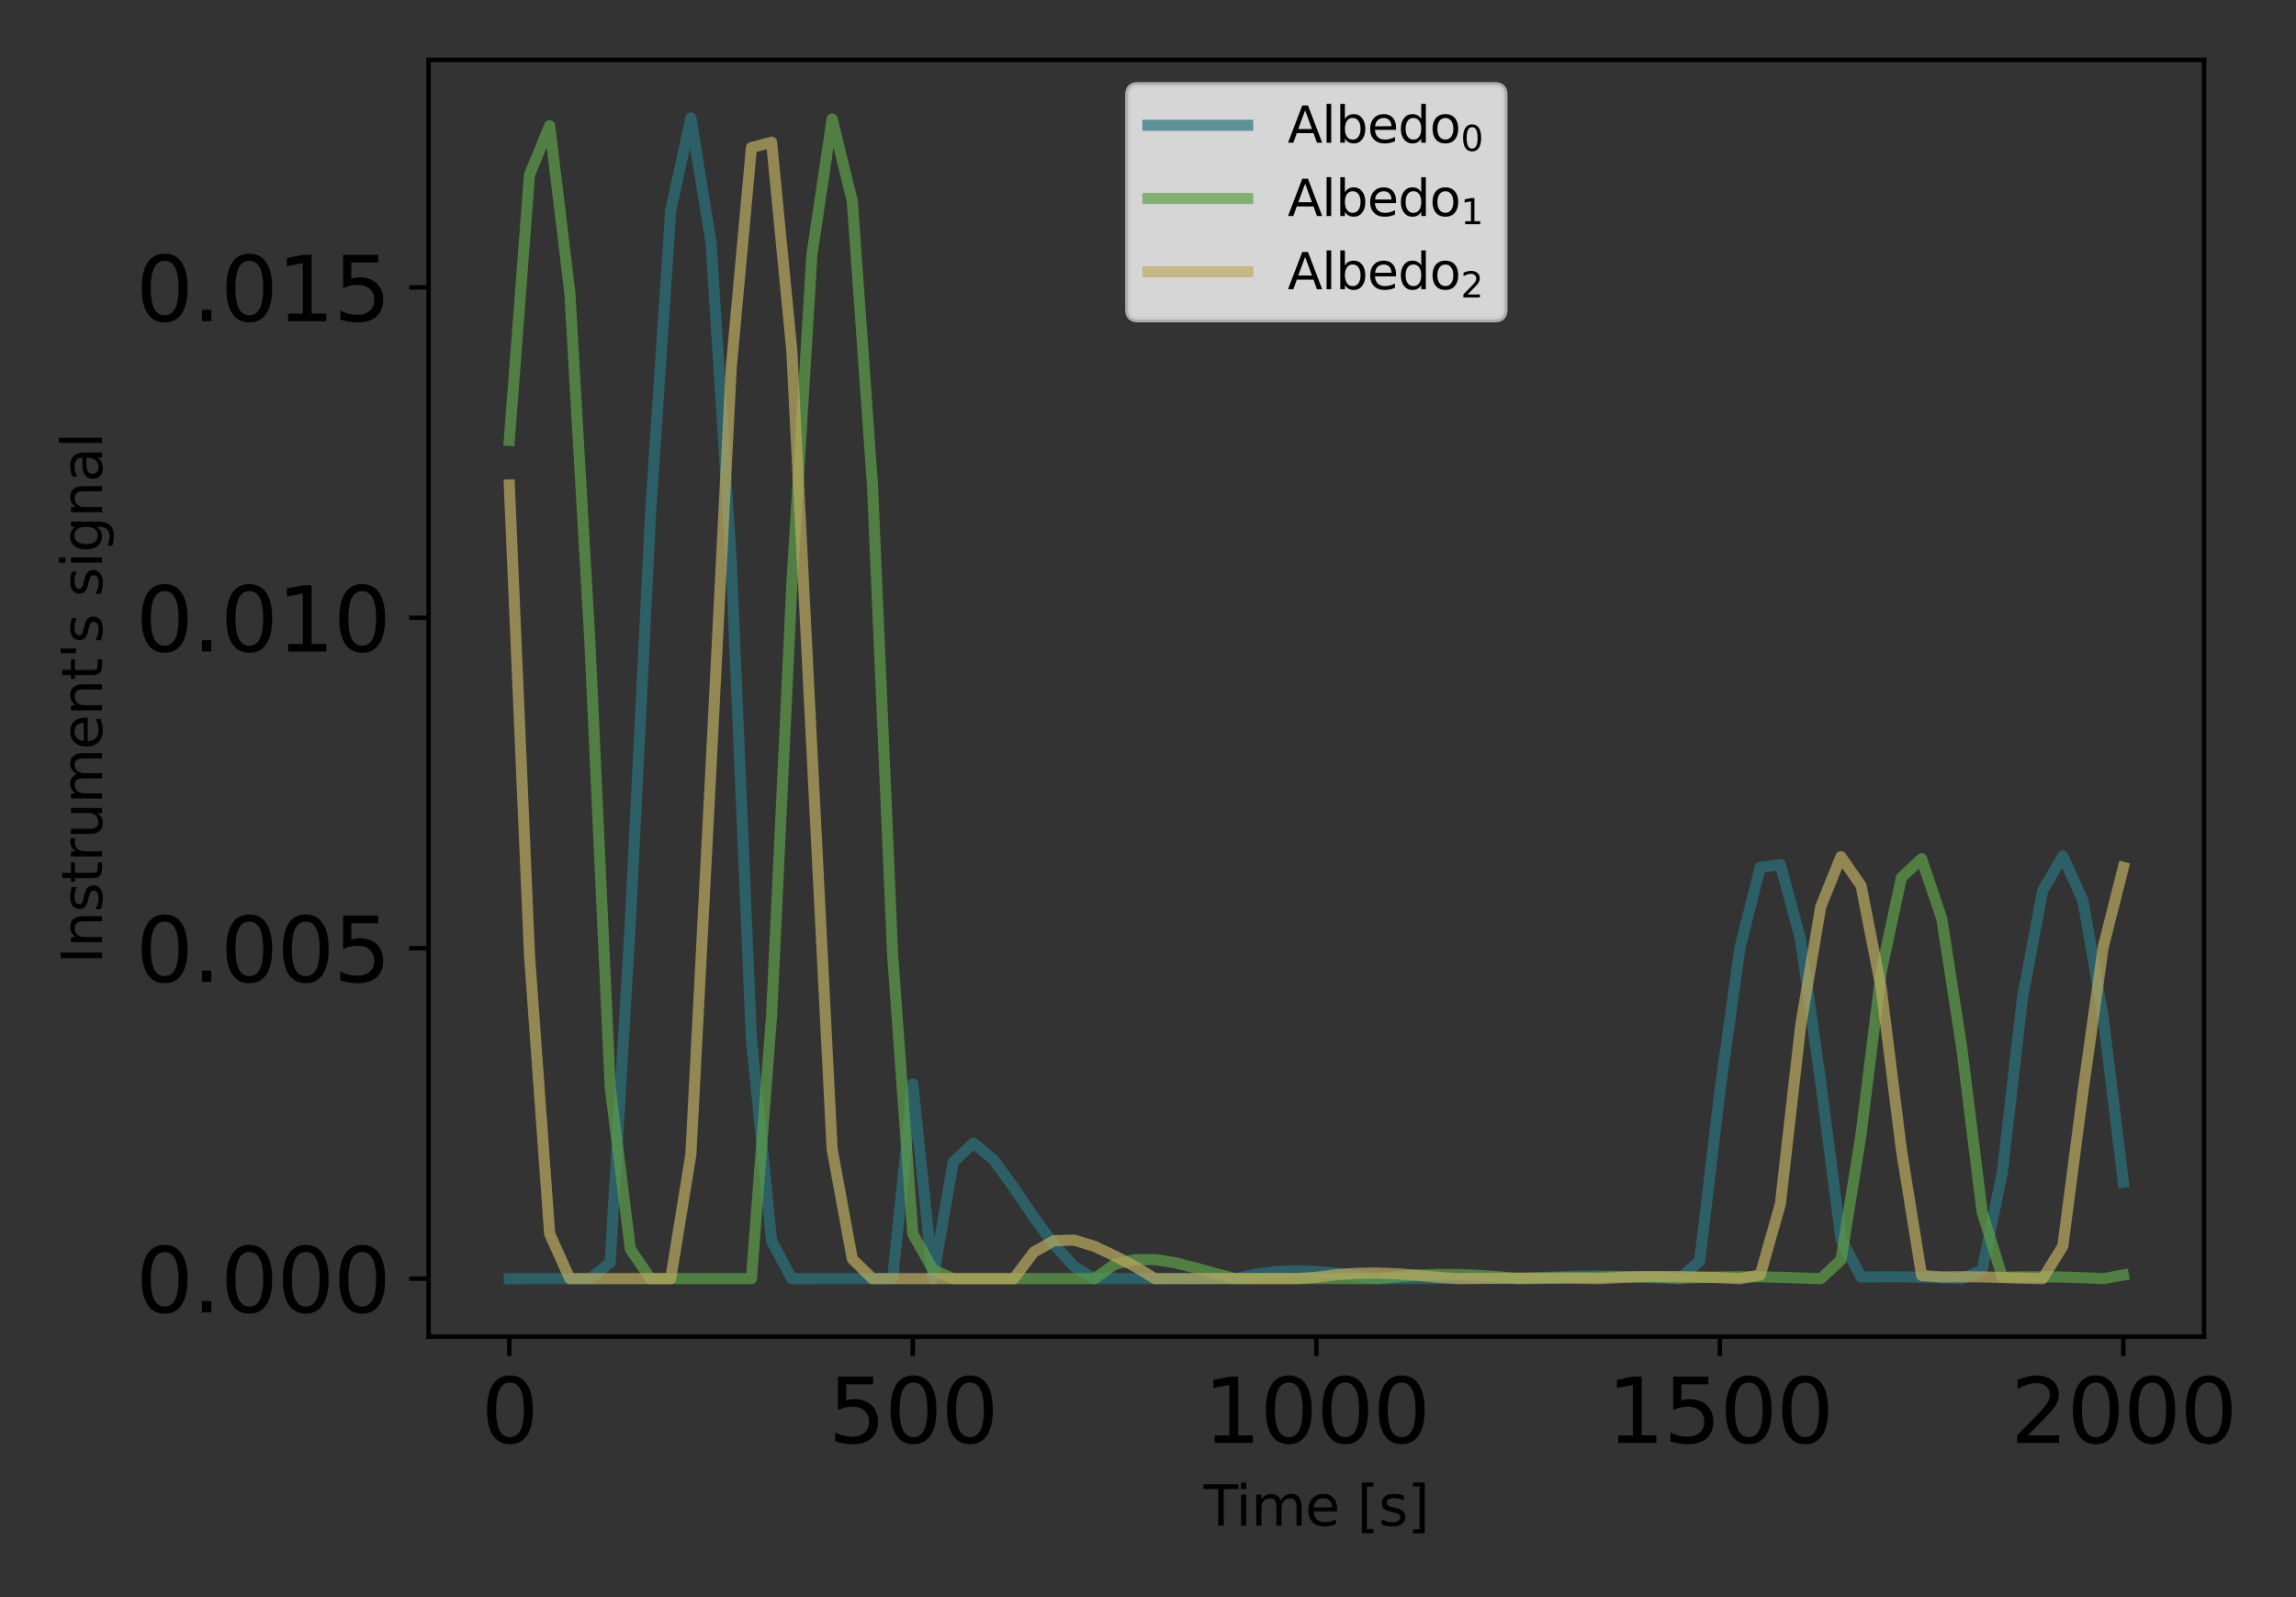 <?xml version="1.0" encoding="utf-8" standalone="no"?>
<!DOCTYPE svg PUBLIC "-//W3C//DTD SVG 1.1//EN"
  "http://www.w3.org/Graphics/SVG/1.1/DTD/svg11.dtd">
<svg xmlns:xlink="http://www.w3.org/1999/xlink" width="414pt" height="288pt" viewBox="0 0 414 288" xmlns="http://www.w3.org/2000/svg" version="1.1">
 <rect x="0" y="0" width="414" height="288" fill="#333333" stroke="none"/>
 <defs>
  <style type="text/css">*{stroke-linejoin: round; stroke-linecap: butt}</style>
 </defs>
 <g id="figure_1">
  <g id="patch_1">
   <path d="M 0 288 
L 414 288 
L 414 0 
L 0 0 
L 0 288 
z
" style="fill: none"/>
  </g>
  <g id="axes_1">
   <g id="patch_2">
    <path d="M 77.283 241.037 
L 397.424 241.037 
L 397.424 10.8 
L 77.283 10.8 
L 77.283 241.037 
z
" style="fill: none"/>
   </g>
   <g id="matplotlib.axis_1">
    <g id="xtick_1">
     <g id="line2d_1">
      <defs>
       <path id="m422597d92f" d="M 0 0 
L 0 3.5 
" style="stroke: #000000; stroke-width: 0.8"/>
      </defs>
      <g>
       <use xlink:href="#m422597d92f" x="91.835" y="241.037" style="stroke: #000000; stroke-width: 0.8"/>
      </g>
     </g>
     <g id="text_1">
      <!-- 0 -->
      <g transform="translate(86.745 260.194) scale(0.16 -0.16)">
       <defs>
        <path id="DejaVuSans-30" d="M 2034 4250 
Q 1547 4250 1301 3770 
Q 1056 3291 1056 2328 
Q 1056 1369 1301 889 
Q 1547 409 2034 409 
Q 2525 409 2770 889 
Q 3016 1369 3016 2328 
Q 3016 3291 2770 3770 
Q 2525 4250 2034 4250 
z
M 2034 4750 
Q 2819 4750 3233 4129 
Q 3647 3509 3647 2328 
Q 3647 1150 3233 529 
Q 2819 -91 2034 -91 
Q 1250 -91 836 529 
Q 422 1150 422 2328 
Q 422 3509 836 4129 
Q 1250 4750 2034 4750 
z
" transform="scale(0.016)"/>
       </defs>
       <use xlink:href="#DejaVuSans-30"/>
      </g>
     </g>
    </g>
    <g id="xtick_2">
     <g id="line2d_2">
      <g>
       <use xlink:href="#m422597d92f" x="164.594" y="241.037" style="stroke: #000000; stroke-width: 0.8"/>
      </g>
     </g>
     <g id="text_2">
      <!-- 500 -->
      <g transform="translate(149.324 260.194) scale(0.16 -0.16)">
       <defs>
        <path id="DejaVuSans-35" d="M 691 4666 
L 3169 4666 
L 3169 4134 
L 1269 4134 
L 1269 2991 
Q 1406 3038 1543 3061 
Q 1681 3084 1819 3084 
Q 2600 3084 3056 2656 
Q 3513 2228 3513 1497 
Q 3513 744 3044 326 
Q 2575 -91 1722 -91 
Q 1428 -91 1123 -41 
Q 819 9 494 109 
L 494 744 
Q 775 591 1075 516 
Q 1375 441 1709 441 
Q 2250 441 2565 725 
Q 2881 1009 2881 1497 
Q 2881 1984 2565 2268 
Q 2250 2553 1709 2553 
Q 1456 2553 1204 2497 
Q 953 2441 691 2322 
L 691 4666 
z
" transform="scale(0.016)"/>
       </defs>
       <use xlink:href="#DejaVuSans-35"/>
       <use xlink:href="#DejaVuSans-30" x="63.623"/>
       <use xlink:href="#DejaVuSans-30" x="127.246"/>
      </g>
     </g>
    </g>
    <g id="xtick_3">
     <g id="line2d_3">
      <g>
       <use xlink:href="#m422597d92f" x="237.354" y="241.037" style="stroke: #000000; stroke-width: 0.8"/>
      </g>
     </g>
     <g id="text_3">
      <!-- 1000 -->
      <g transform="translate(216.994 260.194) scale(0.16 -0.16)">
       <defs>
        <path id="DejaVuSans-31" d="M 794 531 
L 1825 531 
L 1825 4091 
L 703 3866 
L 703 4441 
L 1819 4666 
L 2450 4666 
L 2450 531 
L 3481 531 
L 3481 0 
L 794 0 
L 794 531 
z
" transform="scale(0.016)"/>
       </defs>
       <use xlink:href="#DejaVuSans-31"/>
       <use xlink:href="#DejaVuSans-30" x="63.623"/>
       <use xlink:href="#DejaVuSans-30" x="127.246"/>
       <use xlink:href="#DejaVuSans-30" x="190.869"/>
      </g>
     </g>
    </g>
    <g id="xtick_4">
     <g id="line2d_4">
      <g>
       <use xlink:href="#m422597d92f" x="310.113" y="241.037" style="stroke: #000000; stroke-width: 0.8"/>
      </g>
     </g>
     <g id="text_4">
      <!-- 1500 -->
      <g transform="translate(289.753 260.194) scale(0.16 -0.16)">
       <use xlink:href="#DejaVuSans-31"/>
       <use xlink:href="#DejaVuSans-35" x="63.623"/>
       <use xlink:href="#DejaVuSans-30" x="127.246"/>
       <use xlink:href="#DejaVuSans-30" x="190.869"/>
      </g>
     </g>
    </g>
    <g id="xtick_5">
     <g id="line2d_5">
      <g>
       <use xlink:href="#m422597d92f" x="382.872" y="241.037" style="stroke: #000000; stroke-width: 0.8"/>
      </g>
     </g>
     <g id="text_5">
      <!-- 2000 -->
      <g transform="translate(362.512 260.194) scale(0.16 -0.16)">
       <defs>
        <path id="DejaVuSans-32" d="M 1228 531 
L 3431 531 
L 3431 0 
L 469 0 
L 469 531 
Q 828 903 1448 1529 
Q 2069 2156 2228 2338 
Q 2531 2678 2651 2914 
Q 2772 3150 2772 3378 
Q 2772 3750 2511 3984 
Q 2250 4219 1831 4219 
Q 1534 4219 1204 4116 
Q 875 4013 500 3803 
L 500 4441 
Q 881 4594 1212 4672 
Q 1544 4750 1819 4750 
Q 2544 4750 2975 4387 
Q 3406 4025 3406 3419 
Q 3406 3131 3298 2873 
Q 3191 2616 2906 2266 
Q 2828 2175 2409 1742 
Q 1991 1309 1228 531 
z
" transform="scale(0.016)"/>
       </defs>
       <use xlink:href="#DejaVuSans-32"/>
       <use xlink:href="#DejaVuSans-30" x="63.623"/>
       <use xlink:href="#DejaVuSans-30" x="127.246"/>
       <use xlink:href="#DejaVuSans-30" x="190.869"/>
      </g>
     </g>
    </g>
    <g id="text_6">
     <!-- Time [s] -->
     <g transform="translate(217.025 275.12) scale(0.1 -0.1)">
      <defs>
       <path id="DejaVuSans-54" d="M -19 4666 
L 3928 4666 
L 3928 4134 
L 2272 4134 
L 2272 0 
L 1638 0 
L 1638 4134 
L -19 4134 
L -19 4666 
z
" transform="scale(0.016)"/>
       <path id="DejaVuSans-69" d="M 603 3500 
L 1178 3500 
L 1178 0 
L 603 0 
L 603 3500 
z
M 603 4863 
L 1178 4863 
L 1178 4134 
L 603 4134 
L 603 4863 
z
" transform="scale(0.016)"/>
       <path id="DejaVuSans-6d" d="M 3328 2828 
Q 3544 3216 3844 3400 
Q 4144 3584 4550 3584 
Q 5097 3584 5394 3201 
Q 5691 2819 5691 2113 
L 5691 0 
L 5113 0 
L 5113 2094 
Q 5113 2597 4934 2840 
Q 4756 3084 4391 3084 
Q 3944 3084 3684 2787 
Q 3425 2491 3425 1978 
L 3425 0 
L 2847 0 
L 2847 2094 
Q 2847 2600 2669 2842 
Q 2491 3084 2119 3084 
Q 1678 3084 1418 2786 
Q 1159 2488 1159 1978 
L 1159 0 
L 581 0 
L 581 3500 
L 1159 3500 
L 1159 2956 
Q 1356 3278 1631 3431 
Q 1906 3584 2284 3584 
Q 2666 3584 2933 3390 
Q 3200 3197 3328 2828 
z
" transform="scale(0.016)"/>
       <path id="DejaVuSans-65" d="M 3597 1894 
L 3597 1613 
L 953 1613 
Q 991 1019 1311 708 
Q 1631 397 2203 397 
Q 2534 397 2845 478 
Q 3156 559 3463 722 
L 3463 178 
Q 3153 47 2828 -22 
Q 2503 -91 2169 -91 
Q 1331 -91 842 396 
Q 353 884 353 1716 
Q 353 2575 817 3079 
Q 1281 3584 2069 3584 
Q 2775 3584 3186 3129 
Q 3597 2675 3597 1894 
z
M 3022 2063 
Q 3016 2534 2758 2815 
Q 2500 3097 2075 3097 
Q 1594 3097 1305 2825 
Q 1016 2553 972 2059 
L 3022 2063 
z
" transform="scale(0.016)"/>
       <path id="DejaVuSans-20" transform="scale(0.016)"/>
       <path id="DejaVuSans-5b" d="M 550 4863 
L 1875 4863 
L 1875 4416 
L 1125 4416 
L 1125 -397 
L 1875 -397 
L 1875 -844 
L 550 -844 
L 550 4863 
z
" transform="scale(0.016)"/>
       <path id="DejaVuSans-73" d="M 2834 3397 
L 2834 2853 
Q 2591 2978 2328 3040 
Q 2066 3103 1784 3103 
Q 1356 3103 1142 2972 
Q 928 2841 928 2578 
Q 928 2378 1081 2264 
Q 1234 2150 1697 2047 
L 1894 2003 
Q 2506 1872 2764 1633 
Q 3022 1394 3022 966 
Q 3022 478 2636 193 
Q 2250 -91 1575 -91 
Q 1294 -91 989 -36 
Q 684 19 347 128 
L 347 722 
Q 666 556 975 473 
Q 1284 391 1588 391 
Q 1994 391 2212 530 
Q 2431 669 2431 922 
Q 2431 1156 2273 1281 
Q 2116 1406 1581 1522 
L 1381 1569 
Q 847 1681 609 1914 
Q 372 2147 372 2553 
Q 372 3047 722 3315 
Q 1072 3584 1716 3584 
Q 2034 3584 2315 3537 
Q 2597 3491 2834 3397 
z
" transform="scale(0.016)"/>
       <path id="DejaVuSans-5d" d="M 1947 4863 
L 1947 -844 
L 622 -844 
L 622 -397 
L 1369 -397 
L 1369 4416 
L 622 4416 
L 622 4863 
L 1947 4863 
z
" transform="scale(0.016)"/>
      </defs>
      <use xlink:href="#DejaVuSans-54"/>
      <use xlink:href="#DejaVuSans-69" x="57.959"/>
      <use xlink:href="#DejaVuSans-6d" x="85.742"/>
      <use xlink:href="#DejaVuSans-65" x="183.154"/>
      <use xlink:href="#DejaVuSans-20" x="244.678"/>
      <use xlink:href="#DejaVuSans-5b" x="276.465"/>
      <use xlink:href="#DejaVuSans-73" x="315.479"/>
      <use xlink:href="#DejaVuSans-5d" x="367.578"/>
     </g>
    </g>
   </g>
   <g id="matplotlib.axis_2">
    <g id="ytick_1">
     <g id="line2d_6">
      <defs>
       <path id="m2a22f0f9ac" d="M 0 0 
L -3.5 0 
" style="stroke: #000000; stroke-width: 0.8"/>
      </defs>
      <g>
       <use xlink:href="#m2a22f0f9ac" x="77.283" y="230.572" style="stroke: #000000; stroke-width: 0.8"/>
      </g>
     </g>
     <g id="text_7">
      <!-- 0.000 -->
      <g transform="translate(24.478 236.65) scale(0.16 -0.16)">
       <defs>
        <path id="DejaVuSans-2e" d="M 684 794 
L 1344 794 
L 1344 0 
L 684 0 
L 684 794 
z
" transform="scale(0.016)"/>
       </defs>
       <use xlink:href="#DejaVuSans-30"/>
       <use xlink:href="#DejaVuSans-2e" x="63.623"/>
       <use xlink:href="#DejaVuSans-30" x="95.41"/>
       <use xlink:href="#DejaVuSans-30" x="159.033"/>
       <use xlink:href="#DejaVuSans-30" x="222.656"/>
      </g>
     </g>
    </g>
    <g id="ytick_2">
     <g id="line2d_7">
      <g>
       <use xlink:href="#m2a22f0f9ac" x="77.283" y="170.989" style="stroke: #000000; stroke-width: 0.8"/>
      </g>
     </g>
     <g id="text_8">
      <!-- 0.005 -->
      <g transform="translate(24.478 177.068) scale(0.16 -0.16)">
       <use xlink:href="#DejaVuSans-30"/>
       <use xlink:href="#DejaVuSans-2e" x="63.623"/>
       <use xlink:href="#DejaVuSans-30" x="95.41"/>
       <use xlink:href="#DejaVuSans-30" x="159.033"/>
       <use xlink:href="#DejaVuSans-35" x="222.656"/>
      </g>
     </g>
    </g>
    <g id="ytick_3">
     <g id="line2d_8">
      <g>
       <use xlink:href="#m2a22f0f9ac" x="77.283" y="111.406" style="stroke: #000000; stroke-width: 0.8"/>
      </g>
     </g>
     <g id="text_9">
      <!-- 0.010 -->
      <g transform="translate(24.478 117.485) scale(0.16 -0.16)">
       <use xlink:href="#DejaVuSans-30"/>
       <use xlink:href="#DejaVuSans-2e" x="63.623"/>
       <use xlink:href="#DejaVuSans-30" x="95.41"/>
       <use xlink:href="#DejaVuSans-31" x="159.033"/>
       <use xlink:href="#DejaVuSans-30" x="222.656"/>
      </g>
     </g>
    </g>
    <g id="ytick_4">
     <g id="line2d_9">
      <g>
       <use xlink:href="#m2a22f0f9ac" x="77.283" y="51.824" style="stroke: #000000; stroke-width: 0.8"/>
      </g>
     </g>
     <g id="text_10">
      <!-- 0.015 -->
      <g transform="translate(24.478 57.902) scale(0.16 -0.16)">
       <use xlink:href="#DejaVuSans-30"/>
       <use xlink:href="#DejaVuSans-2e" x="63.623"/>
       <use xlink:href="#DejaVuSans-30" x="95.41"/>
       <use xlink:href="#DejaVuSans-31" x="159.033"/>
       <use xlink:href="#DejaVuSans-35" x="222.656"/>
      </g>
     </g>
    </g>
    <g id="text_11">
     <!-- Instrument's signal -->
     <g transform="translate(18.398 173.785) rotate(-90) scale(0.1 -0.1)">
      <defs>
       <path id="DejaVuSans-49" d="M 628 4666 
L 1259 4666 
L 1259 0 
L 628 0 
L 628 4666 
z
" transform="scale(0.016)"/>
       <path id="DejaVuSans-6e" d="M 3513 2113 
L 3513 0 
L 2938 0 
L 2938 2094 
Q 2938 2591 2744 2837 
Q 2550 3084 2163 3084 
Q 1697 3084 1428 2787 
Q 1159 2491 1159 1978 
L 1159 0 
L 581 0 
L 581 3500 
L 1159 3500 
L 1159 2956 
Q 1366 3272 1645 3428 
Q 1925 3584 2291 3584 
Q 2894 3584 3203 3211 
Q 3513 2838 3513 2113 
z
" transform="scale(0.016)"/>
       <path id="DejaVuSans-74" d="M 1172 4494 
L 1172 3500 
L 2356 3500 
L 2356 3053 
L 1172 3053 
L 1172 1153 
Q 1172 725 1289 603 
Q 1406 481 1766 481 
L 2356 481 
L 2356 0 
L 1766 0 
Q 1100 0 847 248 
Q 594 497 594 1153 
L 594 3053 
L 172 3053 
L 172 3500 
L 594 3500 
L 594 4494 
L 1172 4494 
z
" transform="scale(0.016)"/>
       <path id="DejaVuSans-72" d="M 2631 2963 
Q 2534 3019 2420 3045 
Q 2306 3072 2169 3072 
Q 1681 3072 1420 2755 
Q 1159 2438 1159 1844 
L 1159 0 
L 581 0 
L 581 3500 
L 1159 3500 
L 1159 2956 
Q 1341 3275 1631 3429 
Q 1922 3584 2338 3584 
Q 2397 3584 2469 3576 
Q 2541 3569 2628 3553 
L 2631 2963 
z
" transform="scale(0.016)"/>
       <path id="DejaVuSans-75" d="M 544 1381 
L 544 3500 
L 1119 3500 
L 1119 1403 
Q 1119 906 1312 657 
Q 1506 409 1894 409 
Q 2359 409 2629 706 
Q 2900 1003 2900 1516 
L 2900 3500 
L 3475 3500 
L 3475 0 
L 2900 0 
L 2900 538 
Q 2691 219 2414 64 
Q 2138 -91 1772 -91 
Q 1169 -91 856 284 
Q 544 659 544 1381 
z
M 1991 3584 
L 1991 3584 
z
" transform="scale(0.016)"/>
       <path id="DejaVuSans-27" d="M 1147 4666 
L 1147 2931 
L 616 2931 
L 616 4666 
L 1147 4666 
z
" transform="scale(0.016)"/>
       <path id="DejaVuSans-67" d="M 2906 1791 
Q 2906 2416 2648 2759 
Q 2391 3103 1925 3103 
Q 1463 3103 1205 2759 
Q 947 2416 947 1791 
Q 947 1169 1205 825 
Q 1463 481 1925 481 
Q 2391 481 2648 825 
Q 2906 1169 2906 1791 
z
M 3481 434 
Q 3481 -459 3084 -895 
Q 2688 -1331 1869 -1331 
Q 1566 -1331 1297 -1286 
Q 1028 -1241 775 -1147 
L 775 -588 
Q 1028 -725 1275 -790 
Q 1522 -856 1778 -856 
Q 2344 -856 2625 -561 
Q 2906 -266 2906 331 
L 2906 616 
Q 2728 306 2450 153 
Q 2172 0 1784 0 
Q 1141 0 747 490 
Q 353 981 353 1791 
Q 353 2603 747 3093 
Q 1141 3584 1784 3584 
Q 2172 3584 2450 3431 
Q 2728 3278 2906 2969 
L 2906 3500 
L 3481 3500 
L 3481 434 
z
" transform="scale(0.016)"/>
       <path id="DejaVuSans-61" d="M 2194 1759 
Q 1497 1759 1228 1600 
Q 959 1441 959 1056 
Q 959 750 1161 570 
Q 1363 391 1709 391 
Q 2188 391 2477 730 
Q 2766 1069 2766 1631 
L 2766 1759 
L 2194 1759 
z
M 3341 1997 
L 3341 0 
L 2766 0 
L 2766 531 
Q 2569 213 2275 61 
Q 1981 -91 1556 -91 
Q 1019 -91 701 211 
Q 384 513 384 1019 
Q 384 1609 779 1909 
Q 1175 2209 1959 2209 
L 2766 2209 
L 2766 2266 
Q 2766 2663 2505 2880 
Q 2244 3097 1772 3097 
Q 1472 3097 1187 3025 
Q 903 2953 641 2809 
L 641 3341 
Q 956 3463 1253 3523 
Q 1550 3584 1831 3584 
Q 2591 3584 2966 3190 
Q 3341 2797 3341 1997 
z
" transform="scale(0.016)"/>
       <path id="DejaVuSans-6c" d="M 603 4863 
L 1178 4863 
L 1178 0 
L 603 0 
L 603 4863 
z
" transform="scale(0.016)"/>
      </defs>
      <use xlink:href="#DejaVuSans-49"/>
      <use xlink:href="#DejaVuSans-6e" x="29.492"/>
      <use xlink:href="#DejaVuSans-73" x="92.871"/>
      <use xlink:href="#DejaVuSans-74" x="144.971"/>
      <use xlink:href="#DejaVuSans-72" x="184.18"/>
      <use xlink:href="#DejaVuSans-75" x="225.293"/>
      <use xlink:href="#DejaVuSans-6d" x="288.672"/>
      <use xlink:href="#DejaVuSans-65" x="386.084"/>
      <use xlink:href="#DejaVuSans-6e" x="447.607"/>
      <use xlink:href="#DejaVuSans-74" x="510.986"/>
      <use xlink:href="#DejaVuSans-27" x="550.195"/>
      <use xlink:href="#DejaVuSans-73" x="577.686"/>
      <use xlink:href="#DejaVuSans-20" x="629.785"/>
      <use xlink:href="#DejaVuSans-73" x="661.572"/>
      <use xlink:href="#DejaVuSans-69" x="713.672"/>
      <use xlink:href="#DejaVuSans-67" x="741.455"/>
      <use xlink:href="#DejaVuSans-6e" x="804.932"/>
      <use xlink:href="#DejaVuSans-61" x="868.311"/>
      <use xlink:href="#DejaVuSans-6c" x="929.59"/>
     </g>
    </g>
   </g>
   <g id="line2d_10">
    <path d="M 91.835 230.572 
L 95.473 230.569 
L 99.111 230.567 
L 102.749 230.565 
L 106.387 230.565 
L 110.025 227.702 
L 113.663 166.302 
L 117.301 92.699 
L 120.939 37.962 
L 124.577 21.265 
L 128.215 43.796 
L 131.853 101.325 
L 135.491 187.425 
L 139.129 223.774 
L 142.767 230.572 
L 146.404 230.57 
L 150.042 230.567 
L 153.68 230.566 
L 157.318 230.565 
L 160.956 230.566 
L 164.594 195.473 
L 168.232 230.57 
L 171.87 209.581 
L 175.508 206.131 
L 179.146 209.11 
L 182.784 214.142 
L 186.422 219.512 
L 190.06 224.403 
L 193.698 228.401 
L 197.336 230.572 
L 200.974 230.566 
L 204.612 230.561 
L 208.25 230.558 
L 211.888 230.558 
L 215.526 230.56 
L 219.164 230.564 
L 222.802 230.572 
L 226.44 229.77 
L 230.078 229.307 
L 233.716 229.15 
L 237.354 229.269 
L 240.992 229.594 
L 244.63 230.035 
L 248.268 230.572 
L 251.905 230.558 
L 255.543 230.539 
L 259.181 230.522 
L 262.819 230.511 
L 266.457 230.51 
L 270.095 230.523 
L 273.733 230.553 
L 277.371 230.417 
L 281.009 230.222 
L 284.647 230.111 
L 288.285 230.095 
L 291.923 230.165 
L 295.561 230.301 
L 299.199 230.471 
L 302.837 230.572 
L 306.475 227.399 
L 310.113 196.79 
L 313.751 170.809 
L 317.389 156.412 
L 321.027 155.911 
L 324.665 169.4 
L 328.303 195.198 
L 331.941 223.394 
L 335.579 230.285 
L 339.217 230.229 
L 342.855 230.237 
L 346.493 230.308 
L 350.131 230.428 
L 353.769 230.572 
L 357.406 229.056 
L 361.044 211.43 
L 364.682 179.933 
L 368.32 160.599 
L 371.958 154.377 
L 375.596 162.432 
L 379.234 183.496 
L 382.872 213.181 
" clip-path="url(#p454d8a1f38)" style="fill: none; stroke: #2b737e; stroke-opacity: 0.7; stroke-width: 2; stroke-linecap: square"/>
   </g>
   <g id="line2d_11">
    <path d="M 91.835 79.415 
L 95.473 31.525 
L 99.111 22.664 
L 102.749 52.761 
L 106.387 116.177 
L 110.025 196.041 
L 113.663 225.257 
L 117.301 230.572 
L 120.939 230.569 
L 124.577 230.567 
L 128.215 230.565 
L 131.853 230.565 
L 135.491 230.566 
L 139.129 183.121 
L 142.767 105.691 
L 146.404 45.906 
L 150.042 21.46 
L 153.68 36.251 
L 157.318 87.455 
L 160.956 172.201 
L 164.594 222.477 
L 168.232 228.97 
L 171.87 230.572 
L 175.508 230.567 
L 179.146 230.565 
L 182.784 230.563 
L 186.422 230.563 
L 190.06 230.565 
L 193.698 230.568 
L 197.336 230.572 
L 200.974 227.986 
L 204.612 227.151 
L 208.25 227.132 
L 211.888 227.703 
L 215.526 228.621 
L 219.164 229.657 
L 222.802 230.572 
L 226.44 230.563 
L 230.078 230.555 
L 233.716 230.549 
L 237.354 230.546 
L 240.992 230.548 
L 244.63 230.555 
L 248.268 230.572 
L 251.905 230.237 
L 255.543 229.95 
L 259.181 229.814 
L 262.819 229.83 
L 266.457 229.975 
L 270.095 230.206 
L 273.733 230.572 
L 277.371 230.541 
L 281.009 230.473 
L 284.647 230.39 
L 288.285 230.301 
L 291.923 230.222 
L 295.561 230.187 
L 299.199 230.284 
L 302.837 230.501 
L 306.475 230.359 
L 310.113 230.269 
L 313.751 230.225 
L 317.389 230.246 
L 321.027 230.328 
L 324.665 230.456 
L 328.303 230.572 
L 331.941 227.238 
L 335.579 204.493 
L 339.217 175.16 
L 342.855 158.23 
L 346.493 154.856 
L 350.131 165.669 
L 353.769 189.203 
L 357.406 218.559 
L 361.044 230.303 
L 364.682 230.235 
L 368.32 230.23 
L 371.958 230.289 
L 375.596 230.401 
L 379.234 230.572 
L 382.872 229.914 
" clip-path="url(#p454d8a1f38)" style="fill: none; stroke: #5ea04b; stroke-opacity: 0.7; stroke-width: 2; stroke-linecap: square"/>
   </g>
   <g id="line2d_12">
    <path d="M 91.835 87.455 
L 95.473 172.201 
L 99.111 222.477 
L 102.749 230.572 
L 106.387 230.572 
L 110.025 230.568 
L 113.663 230.566 
L 117.301 230.565 
L 120.939 230.565 
L 124.577 208.163 
L 128.215 138.209 
L 131.853 66.311 
L 135.491 26.609 
L 139.129 25.645 
L 142.767 63.081 
L 146.404 135.316 
L 150.042 207.204 
L 153.68 227.02 
L 157.318 230.572 
L 160.956 230.569 
L 164.594 230.567 
L 168.232 230.565 
L 171.87 230.564 
L 175.508 230.565 
L 179.146 230.567 
L 182.784 230.572 
L 186.422 225.779 
L 190.06 223.724 
L 193.698 223.63 
L 197.336 224.735 
L 200.974 226.456 
L 204.612 228.347 
L 208.25 230.572 
L 211.888 230.568 
L 215.526 230.562 
L 219.164 230.556 
L 222.802 230.553 
L 226.44 230.554 
L 230.078 230.558 
L 233.716 230.565 
L 237.354 230.316 
L 240.992 229.86 
L 244.63 229.604 
L 248.268 229.558 
L 251.905 229.697 
L 255.543 229.969 
L 259.181 230.309 
L 262.819 230.572 
L 266.457 230.537 
L 270.095 230.503 
L 273.733 230.472 
L 277.371 230.451 
L 281.009 230.451 
L 284.647 230.484 
L 288.285 230.572 
L 291.923 230.377 
L 295.561 230.242 
L 299.199 230.18 
L 302.837 230.194 
L 306.475 230.275 
L 310.113 230.401 
L 313.751 230.572 
L 317.389 229.914 
L 321.027 217.099 
L 324.665 185.092 
L 328.303 163.501 
L 331.941 154.478 
L 335.579 159.713 
L 339.217 178.264 
L 342.855 207.401 
L 346.493 230.005 
L 350.131 230.255 
L 353.769 230.224 
L 357.406 230.258 
L 361.044 230.351 
L 364.682 230.485 
L 368.32 230.572 
L 371.958 224.696 
L 375.596 196.79 
L 379.234 170.809 
L 382.872 156.412 
" clip-path="url(#p454d8a1f38)" style="fill: none; stroke: #bdab62; stroke-opacity: 0.7; stroke-width: 2; stroke-linecap: square"/>
   </g>
   <g id="patch_3">
    <path d="M 77.283 241.037 
L 77.283 10.8 
" style="fill: none; stroke: #000000; stroke-width: 0.8; stroke-linejoin: miter; stroke-linecap: square"/>
   </g>
   <g id="patch_4">
    <path d="M 397.424 241.037 
L 397.424 10.8 
" style="fill: none; stroke: #000000; stroke-width: 0.8; stroke-linejoin: miter; stroke-linecap: square"/>
   </g>
   <g id="patch_5">
    <path d="M 77.283 241.037 
L 397.424 241.037 
" style="fill: none; stroke: #000000; stroke-width: 0.8; stroke-linejoin: miter; stroke-linecap: square"/>
   </g>
   <g id="patch_6">
    <path d="M 77.283 10.8 
L 397.424 10.8 
" style="fill: none; stroke: #000000; stroke-width: 0.8; stroke-linejoin: miter; stroke-linecap: square"/>
   </g>
   <g id="legend_1">
    <g id="patch_7">
     <path d="M 205.179 57.631 
L 269.529 57.631 
Q 271.329 57.631 271.329 55.831 
L 271.329 17.1 
Q 271.329 15.3 269.529 15.3 
L 205.179 15.3 
Q 203.379 15.3 203.379 17.1 
L 203.379 55.831 
Q 203.379 57.631 205.179 57.631 
z
" style="fill: #ffffff; opacity: 0.8; stroke: #cccccc; stroke-linejoin: miter"/>
    </g>
    <g id="line2d_13">
     <path d="M 206.979 22.589 
L 215.979 22.589 
L 224.979 22.589 
" style="fill: none; stroke: #2b737e; stroke-opacity: 0.7; stroke-width: 2; stroke-linecap: square"/>
    </g>
    <g id="text_12">
     <!-- Albedo$_{0}$ -->
     <g transform="translate(232.179 25.739) scale(0.09 -0.09)">
      <defs>
       <path id="DejaVuSans-41" d="M 2188 4044 
L 1331 1722 
L 3047 1722 
L 2188 4044 
z
M 1831 4666 
L 2547 4666 
L 4325 0 
L 3669 0 
L 3244 1197 
L 1141 1197 
L 716 0 
L 50 0 
L 1831 4666 
z
" transform="scale(0.016)"/>
       <path id="DejaVuSans-62" d="M 3116 1747 
Q 3116 2381 2855 2742 
Q 2594 3103 2138 3103 
Q 1681 3103 1420 2742 
Q 1159 2381 1159 1747 
Q 1159 1113 1420 752 
Q 1681 391 2138 391 
Q 2594 391 2855 752 
Q 3116 1113 3116 1747 
z
M 1159 2969 
Q 1341 3281 1617 3432 
Q 1894 3584 2278 3584 
Q 2916 3584 3314 3078 
Q 3713 2572 3713 1747 
Q 3713 922 3314 415 
Q 2916 -91 2278 -91 
Q 1894 -91 1617 61 
Q 1341 213 1159 525 
L 1159 0 
L 581 0 
L 581 4863 
L 1159 4863 
L 1159 2969 
z
" transform="scale(0.016)"/>
       <path id="DejaVuSans-64" d="M 2906 2969 
L 2906 4863 
L 3481 4863 
L 3481 0 
L 2906 0 
L 2906 525 
Q 2725 213 2448 61 
Q 2172 -91 1784 -91 
Q 1150 -91 751 415 
Q 353 922 353 1747 
Q 353 2572 751 3078 
Q 1150 3584 1784 3584 
Q 2172 3584 2448 3432 
Q 2725 3281 2906 2969 
z
M 947 1747 
Q 947 1113 1208 752 
Q 1469 391 1925 391 
Q 2381 391 2643 752 
Q 2906 1113 2906 1747 
Q 2906 2381 2643 2742 
Q 2381 3103 1925 3103 
Q 1469 3103 1208 2742 
Q 947 2381 947 1747 
z
" transform="scale(0.016)"/>
       <path id="DejaVuSans-6f" d="M 1959 3097 
Q 1497 3097 1228 2736 
Q 959 2375 959 1747 
Q 959 1119 1226 758 
Q 1494 397 1959 397 
Q 2419 397 2687 759 
Q 2956 1122 2956 1747 
Q 2956 2369 2687 2733 
Q 2419 3097 1959 3097 
z
M 1959 3584 
Q 2709 3584 3137 3096 
Q 3566 2609 3566 1747 
Q 3566 888 3137 398 
Q 2709 -91 1959 -91 
Q 1206 -91 779 398 
Q 353 888 353 1747 
Q 353 2609 779 3096 
Q 1206 3584 1959 3584 
z
" transform="scale(0.016)"/>
      </defs>
      <use xlink:href="#DejaVuSans-41" transform="translate(0 0.016)"/>
      <use xlink:href="#DejaVuSans-6c" transform="translate(68.408 0.016)"/>
      <use xlink:href="#DejaVuSans-62" transform="translate(96.191 0.016)"/>
      <use xlink:href="#DejaVuSans-65" transform="translate(159.668 0.016)"/>
      <use xlink:href="#DejaVuSans-64" transform="translate(221.191 0.016)"/>
      <use xlink:href="#DejaVuSans-6f" transform="translate(284.668 0.016)"/>
      <use xlink:href="#DejaVuSans-30" transform="translate(346.807 -16.391) scale(0.7)"/>
     </g>
    </g>
    <g id="line2d_14">
     <path d="M 206.979 35.799 
L 215.979 35.799 
L 224.979 35.799 
" style="fill: none; stroke: #5ea04b; stroke-opacity: 0.7; stroke-width: 2; stroke-linecap: square"/>
    </g>
    <g id="text_13">
     <!-- Albedo$_{1}$ -->
     <g transform="translate(232.179 38.949) scale(0.09 -0.09)">
      <use xlink:href="#DejaVuSans-41" transform="translate(0 0.016)"/>
      <use xlink:href="#DejaVuSans-6c" transform="translate(68.408 0.016)"/>
      <use xlink:href="#DejaVuSans-62" transform="translate(96.191 0.016)"/>
      <use xlink:href="#DejaVuSans-65" transform="translate(159.668 0.016)"/>
      <use xlink:href="#DejaVuSans-64" transform="translate(221.191 0.016)"/>
      <use xlink:href="#DejaVuSans-6f" transform="translate(284.668 0.016)"/>
      <use xlink:href="#DejaVuSans-31" transform="translate(346.807 -16.391) scale(0.7)"/>
     </g>
    </g>
    <g id="line2d_15">
     <path d="M 206.979 49.009 
L 215.979 49.009 
L 224.979 49.009 
" style="fill: none; stroke: #bdab62; stroke-opacity: 0.7; stroke-width: 2; stroke-linecap: square"/>
    </g>
    <g id="text_14">
     <!-- Albedo$_{2}$ -->
     <g transform="translate(232.179 52.159) scale(0.09 -0.09)">
      <use xlink:href="#DejaVuSans-41" transform="translate(0 0.016)"/>
      <use xlink:href="#DejaVuSans-6c" transform="translate(68.408 0.016)"/>
      <use xlink:href="#DejaVuSans-62" transform="translate(96.191 0.016)"/>
      <use xlink:href="#DejaVuSans-65" transform="translate(159.668 0.016)"/>
      <use xlink:href="#DejaVuSans-64" transform="translate(221.191 0.016)"/>
      <use xlink:href="#DejaVuSans-6f" transform="translate(284.668 0.016)"/>
      <use xlink:href="#DejaVuSans-32" transform="translate(346.807 -16.391) scale(0.7)"/>
     </g>
    </g>
   </g>
  </g>
 </g>
 <defs>
  <clipPath id="p454d8a1f38">
   <rect x="77.283" y="10.8" width="320.141" height="230.237"/>
  </clipPath>
 </defs>
</svg>
